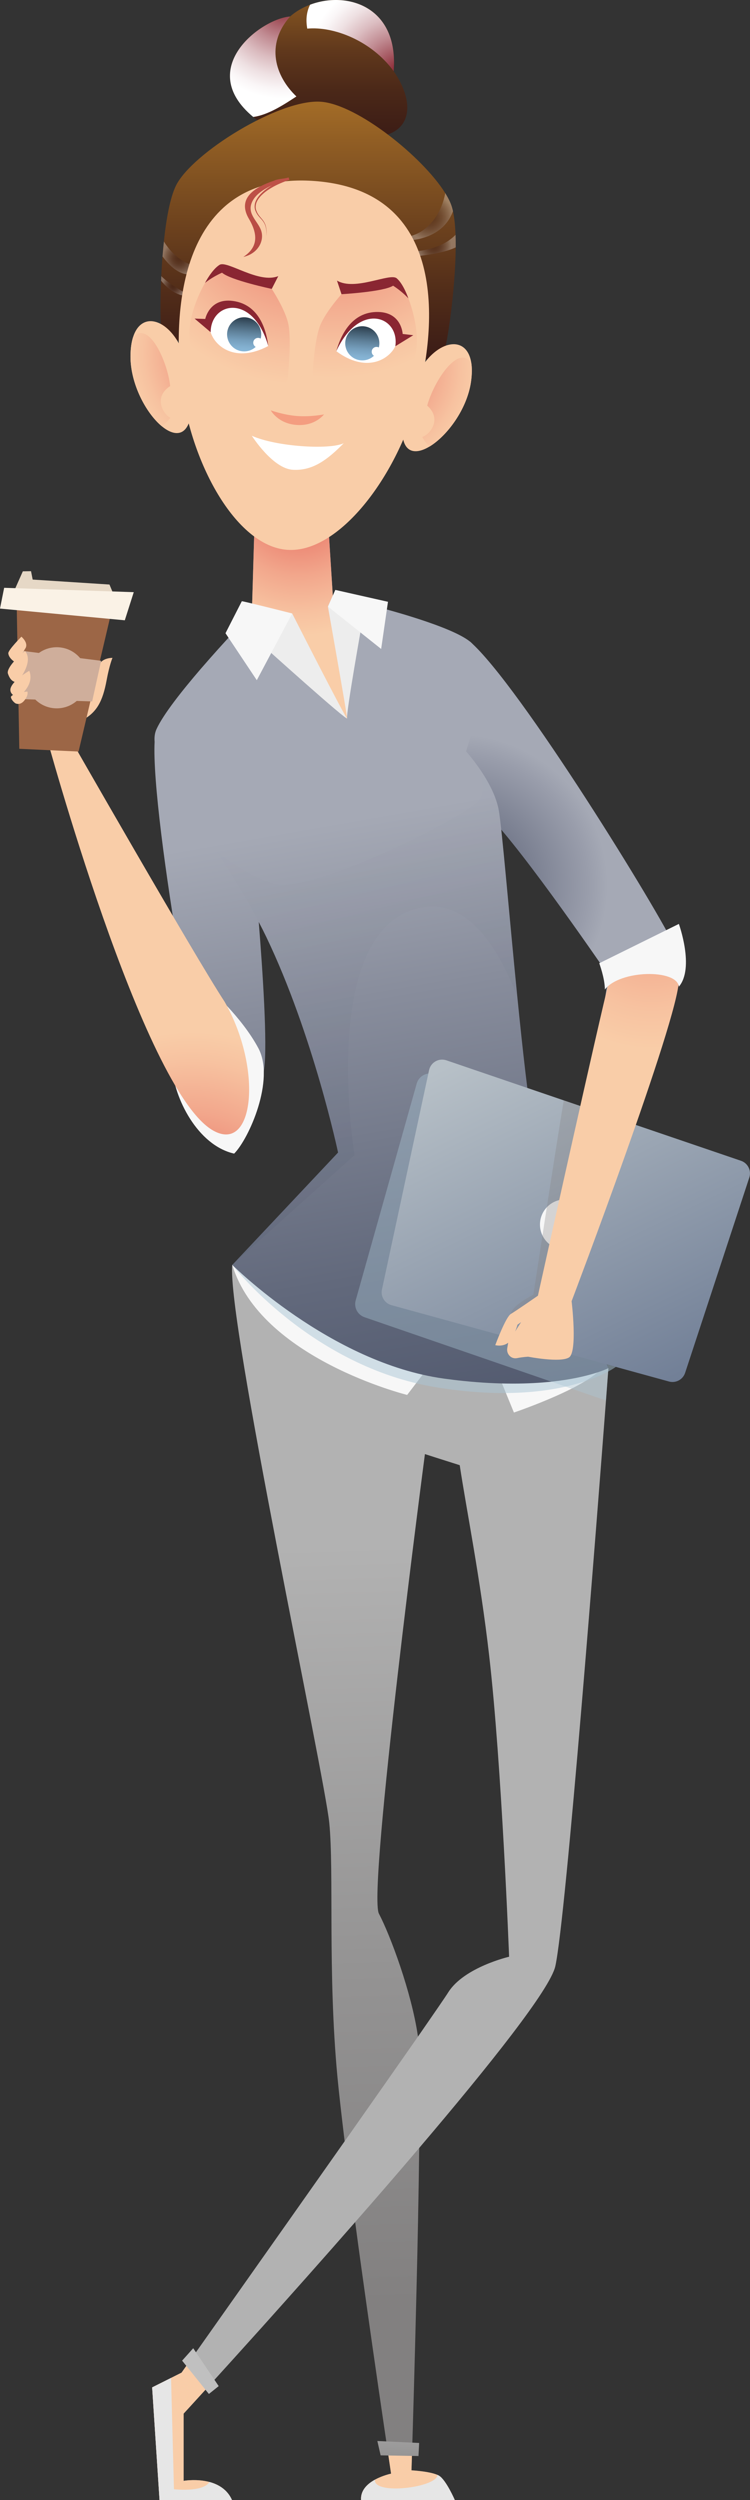 <svg xmlns="http://www.w3.org/2000/svg" xmlns:xlink="http://www.w3.org/1999/xlink" viewBox="0 0 406.01 1352.9"><rect x="0" y="0" width="406.01" height="1352.9" fill="#333333" stroke="none"/><defs><style>.cls-1{fill:url(#radial-gradient-5);}.cls-1,.cls-2,.cls-3,.cls-4,.cls-5,.cls-6,.cls-7,.cls-8,.cls-9,.cls-10,.cls-11{mix-blend-mode:multiply;}.cls-2{fill:url(#radial-gradient-4);}.cls-12{fill:url(#linear-gradient);}.cls-13{fill:url(#_ÂÁ_Ï_ÌÌ_È_ËÂÌÚ_34);}.cls-14{fill:url(#_ÂÁ_Ï_ÌÌ_È_ËÂÌÚ_19);}.cls-15{fill:#f49d80;}.cls-16{fill:#f9cda8;}.cls-17{fill:#f7f7f7;}.cls-18{fill:#e6e6e6;}.cls-19{fill:#ededed;}.cls-20{fill:#fff;}.cls-21{fill:#e6d8c6;}.cls-22{fill:#faf2e6;}.cls-23,.cls-3{fill:#cfae9b;}.cls-24{fill:silver;}.cls-25{fill:#9c6646;}.cls-26{fill:url(#_ÂÁ_Ï_ÌÌ_È_ËÂÌÚ_19-4);}.cls-27{fill:url(#_ÂÁ_Ï_ÌÌ_È_ËÂÌÚ_19-5);}.cls-28{fill:url(#_ÂÁ_Ï_ÌÌ_È_ËÂÌÚ_19-3);}.cls-29{fill:url(#_ÂÁ_Ï_ÌÌ_È_ËÂÌÚ_19-2);}.cls-30{fill:url(#radial-gradient-10);}.cls-31{fill:url(#radial-gradient-11);}.cls-32{fill:url(#radial-gradient-12);}.cls-33{fill:url(#radial-gradient-14);}.cls-34{fill:url(#radial-gradient-13);}.cls-4{fill:#828080;}.cls-4,.cls-8,.cls-9,.cls-10,.cls-11{opacity:.3;}.cls-5{fill:url(#_ÂÁ_Ï_ÌÌ_È_ËÂÌÚ_34-2);opacity:.1;}.cls-6{opacity:.4;}.cls-6,.cls-7{fill:#abc7d6;}.cls-7{opacity:.5;}.cls-35{fill:url(#radial-gradient-3);}.cls-36{fill:url(#radial-gradient-2);}.cls-8{fill:url(#radial-gradient-9);}.cls-9{fill:url(#radial-gradient-8);}.cls-10{fill:url(#radial-gradient-7);}.cls-11{fill:url(#radial-gradient-6);}.cls-37{fill:url(#linear-gradient-3);}.cls-38{fill:url(#linear-gradient-4);}.cls-39{fill:url(#linear-gradient-2);}.cls-40{fill:url(#linear-gradient-6);}.cls-41{fill:url(#linear-gradient-7);}.cls-42{fill:url(#linear-gradient-5);}.cls-43{fill:url(#radial-gradient);}.cls-44{isolation:isolate;}.cls-45{fill:url(#_ÂÁ_Ï_ÌÌ_È_ËÂÌÚ_205);}</style><linearGradient id="linear-gradient" x1="196.74" y1="835.44" x2="209.55" y2="1246.55" gradientUnits="userSpaceOnUse"><stop offset="0" stop-color="#b2b2b2"></stop><stop offset=".56" stop-color="#949393"></stop><stop offset="1" stop-color="#828080"></stop></linearGradient><linearGradient id="linear-gradient-2" x1="312.15" y1="1106.5" x2="420.01" y2="1168.43" xlink:href="#linear-gradient"></linearGradient><radialGradient id="radial-gradient" cx="247.08" cy="479.21" fx="247.08" fy="479.21" r="81.86" gradientUnits="userSpaceOnUse"><stop offset="0" stop-color="#575e73"></stop><stop offset=".29" stop-color="#696f82"></stop><stop offset=".87" stop-color="#999dab"></stop><stop offset="1" stop-color="#a5a9b5"></stop></radialGradient><linearGradient id="_&#xC2;&#xC1;_&#xCF;_&#xCC;&#xCC;_&#xC8;_&#xCB;&#xC2;&#xCC;&#xDA;_34" x1="180.6" y1="444.81" x2="256.5" y2="877.41" gradientUnits="userSpaceOnUse"><stop offset="0" stop-color="#a5a9b5"></stop><stop offset=".22" stop-color="#888d9c"></stop><stop offset=".56" stop-color="#62697c"></stop><stop offset=".83" stop-color="#4b5369"></stop><stop offset="1" stop-color="#434b62"></stop></linearGradient><radialGradient id="radial-gradient-2" cx="162.07" cy="270.79" fx="162.07" fy="270.79" r="73.13" gradientUnits="userSpaceOnUse"><stop offset="0" stop-color="#e66058"></stop><stop offset=".21" stop-color="#ea7c6c"></stop><stop offset=".56" stop-color="#f2a78c"></stop><stop offset=".84" stop-color="#f7c2a0"></stop><stop offset="1" stop-color="#f9cda8"></stop></radialGradient><radialGradient id="radial-gradient-3" cx="103.89" cy="656.76" fx="103.89" fy="656.76" r="98.52" xlink:href="#radial-gradient-2"></radialGradient><linearGradient id="linear-gradient-3" x1="258.54" y1="568.73" x2="369.08" y2="796.45" gradientUnits="userSpaceOnUse"><stop offset="0" stop-color="#b7c0c7"></stop><stop offset="1" stop-color="#62718c"></stop></linearGradient><linearGradient id="_&#xC2;&#xC1;_&#xCF;_&#xCC;&#xCC;_&#xC8;_&#xCB;&#xC2;&#xCC;&#xDA;_205" x1="181.52" y1="273.24" x2="189.53" y2="378.6" gradientTransform="translate(12.21 -302.05) rotate(4.35)" gradientUnits="userSpaceOnUse"><stop offset="0" stop-color="#a36c27"></stop><stop offset=".21" stop-color="#7d4f20"></stop><stop offset=".41" stop-color="#60381c"></stop><stop offset=".61" stop-color="#4b2818"></stop><stop offset=".81" stop-color="#3e1e16"></stop><stop offset="1" stop-color="#3a1b16"></stop></linearGradient><radialGradient id="radial-gradient-4" cx="163.68" cy="293.75" fx="163.68" fy="293.75" r="50.07" gradientTransform="translate(12.21 -302.05) rotate(4.35)" gradientUnits="userSpaceOnUse"><stop offset="0" stop-color="#8a2632"></stop><stop offset=".13" stop-color="#9e4b55"></stop><stop offset=".36" stop-color="#c08a91"></stop><stop offset=".57" stop-color="#dbbcc0"></stop><stop offset=".75" stop-color="#eee0e2"></stop><stop offset=".9" stop-color="#faf6f7"></stop><stop offset="1" stop-color="#fff"></stop></radialGradient><radialGradient id="radial-gradient-5" cx="227.8" cy="323.57" fx="227.8" fy="323.57" r="53.78" gradientTransform="translate(12.21 -302.05) rotate(4.35)" gradientUnits="userSpaceOnUse"><stop offset="0" stop-color="#8a2632"></stop><stop offset=".12" stop-color="#9e4b55"></stop><stop offset=".33" stop-color="#c08a91"></stop><stop offset=".52" stop-color="#dbbcc0"></stop><stop offset=".69" stop-color="#eee0e2"></stop><stop offset=".83" stop-color="#faf6f7"></stop><stop offset=".92" stop-color="#fff"></stop></radialGradient><linearGradient id="linear-gradient-4" x1="181.22" y1="344.31" x2="191.81" y2="483.64" gradientTransform="translate(12.21 -302.05) rotate(4.35)" gradientUnits="userSpaceOnUse"><stop offset="0" stop-color="#a36c27"></stop><stop offset=".15" stop-color="#915e24"></stop><stop offset=".73" stop-color="#522d19"></stop><stop offset="1" stop-color="#3a1b16"></stop></linearGradient><radialGradient id="radial-gradient-6" cx="97.11" cy="139.6" fx="97.11" fy="139.6" r="9.03" gradientUnits="userSpaceOnUse"><stop offset="0" stop-color="#3a1b16"></stop><stop offset=".12" stop-color="#3d1f1a"></stop><stop offset=".25" stop-color="#482b27"></stop><stop offset=".39" stop-color="#5a403c"></stop><stop offset=".52" stop-color="#735d5a"></stop><stop offset=".66" stop-color="#938380"></stop><stop offset=".8" stop-color="#bbb1af"></stop><stop offset=".94" stop-color="#e9e6e5"></stop><stop offset="1" stop-color="#fff"></stop></radialGradient><radialGradient id="radial-gradient-7" cx="93.76" cy="154.76" fx="93.76" fy="154.76" r="5.98" xlink:href="#radial-gradient-6"></radialGradient><radialGradient id="radial-gradient-8" cx="232.47" cy="117.31" fx="232.47" fy="117.31" r="12.8" xlink:href="#radial-gradient-6"></radialGradient><radialGradient id="radial-gradient-9" cx="235.05" cy="132.85" fx="235.05" fy="132.85" r="9.21" xlink:href="#radial-gradient-6"></radialGradient><radialGradient id="radial-gradient-10" cx="181.95" cy="398.13" fx="181.95" fy="398.13" r="99.4" gradientTransform="translate(12.21 -302.05) rotate(4.35)" xlink:href="#radial-gradient-2"></radialGradient><radialGradient id="radial-gradient-11" cx="198.35" cy="389.93" fx="198.35" fy="389.93" r="102.81" gradientTransform="translate(12.21 -302.05) rotate(4.35)" xlink:href="#radial-gradient-2"></radialGradient><linearGradient id="_&#xC2;&#xC1;_&#xCF;_&#xCC;&#xCC;_&#xC8;_&#xCB;&#xC2;&#xCC;&#xDA;_19" x1="148.87" y1="451.51" x2="148.13" y2="413.86" gradientTransform="translate(12.21 -302.05) rotate(4.35)" gradientUnits="userSpaceOnUse"><stop offset="0" stop-color="#8a2632"></stop><stop offset=".06" stop-color="#902b34"></stop><stop offset=".46" stop-color="#b14642"></stop><stop offset=".78" stop-color="#c5574a"></stop><stop offset="1" stop-color="#cd5e4e"></stop></linearGradient><radialGradient id="radial-gradient-12" cx="151.73" cy="483.25" fx="151.73" fy="483.25" r="58.52" gradientTransform="translate(12.21 -302.05) rotate(4.35)" xlink:href="#radial-gradient-2"></radialGradient><linearGradient id="linear-gradient-5" x1="156.24" y1="463.25" x2="156.24" y2="481.74" gradientTransform="translate(12.21 -302.05) rotate(4.35)" gradientUnits="userSpaceOnUse"><stop offset="0" stop-color="#2a3c4b"></stop><stop offset=".17" stop-color="#40596c"></stop><stop offset=".44" stop-color="#5f819a"></stop><stop offset=".67" stop-color="#759ebc"></stop><stop offset=".87" stop-color="#83b0d0"></stop><stop offset="1" stop-color="#88b7d8"></stop></linearGradient><linearGradient id="_&#xC2;&#xC1;_&#xCF;_&#xCC;&#xCC;_&#xC8;_&#xCB;&#xC2;&#xCC;&#xDA;_19-2" x1="153.67" y1="420.93" x2="155.53" y2="381.42" xlink:href="#_&#xC2;&#xC1;_&#xCF;_&#xCC;&#xCC;_&#xC8;_&#xCB;&#xC2;&#xCC;&#xDA;_19"></linearGradient><linearGradient id="_&#xC2;&#xC1;_&#xCF;_&#xCC;&#xCC;_&#xC8;_&#xCB;&#xC2;&#xCC;&#xDA;_19-3" x1="226.69" y1="449.96" x2="225.94" y2="412.31" xlink:href="#_&#xC2;&#xC1;_&#xCF;_&#xCC;&#xCC;_&#xC8;_&#xCB;&#xC2;&#xCC;&#xDA;_19"></linearGradient><radialGradient id="radial-gradient-13" cx="225.64" cy="484.59" fx="225.64" fy="484.59" r="58.69" gradientTransform="translate(12.21 -302.05) rotate(4.35)" xlink:href="#radial-gradient-2"></radialGradient><linearGradient id="linear-gradient-6" x1="220.38" y1="463.25" x2="220.38" y2="481.74" xlink:href="#linear-gradient-5"></linearGradient><linearGradient id="_&#xC2;&#xC1;_&#xCF;_&#xCC;&#xCC;_&#xC8;_&#xCB;&#xC2;&#xCC;&#xDA;_19-4" x1="224.66" y1="424.28" x2="226.52" y2="384.77" xlink:href="#_&#xC2;&#xC1;_&#xCF;_&#xCC;&#xCC;_&#xC8;_&#xCB;&#xC2;&#xCC;&#xDA;_19"></linearGradient><linearGradient id="_&#xC2;&#xC1;_&#xCF;_&#xCC;&#xCC;_&#xC8;_&#xCB;&#xC2;&#xCC;&#xDA;_19-5" x1="162.2" y1="601.34" x2="163.19" y2="283.97" xlink:href="#_&#xC2;&#xC1;_&#xCF;_&#xCC;&#xCC;_&#xC8;_&#xCB;&#xC2;&#xCC;&#xDA;_19"></linearGradient><radialGradient id="radial-gradient-14" cx="352.93" cy="494.94" fx="352.93" fy="494.94" r="72.8" gradientUnits="userSpaceOnUse"><stop offset="0" stop-color="#f19d84"></stop><stop offset=".19" stop-color="#f2a88c"></stop><stop offset=".7" stop-color="#f7c2a0"></stop><stop offset="1" stop-color="#f9cda8"></stop></radialGradient><linearGradient id="_&#xC2;&#xC1;_&#xCF;_&#xCC;&#xCC;_&#xC8;_&#xCB;&#xC2;&#xCC;&#xDA;_34-2" x1="168.44" y1="443.95" x2="226.66" y2="676.09" xlink:href="#_&#xC2;&#xC1;_&#xCF;_&#xCC;&#xCC;_&#xC8;_&#xCB;&#xC2;&#xCC;&#xDA;_34"></linearGradient><linearGradient id="linear-gradient-7" x1="216.43" y1="1299.64" x2="214.31" y2="1354.78" xlink:href="#linear-gradient"></linearGradient></defs><g class="cls-44"><g id="Layer_2"><g id="_1"><g><path class="cls-12" d="m260.28,739.44s-.34,56.89-5.25,55.37c-1.84-.58-3.96-1.23-6.14-1.95-8.7-2.73-18.86-6.01-18.86-6.01,0,0-31.13,236.76-24.9,248.7,6.27,11.94,17.63,42.62,21.04,65.91.04.21.07.38.11.62v.03c.91,7.68,1.02,31.06.65,60.22-.28,25.1-.89,54.47-1.58,81.88-.86,35.49-1.81,67.67-2.29,83.05-.19,6.06-.3,9.5-.3,9.5,0,0,11.09.58,14.94,2.93,3.83,2.36,8.52,13.2,8.52,13.2h-50.75c-.85-10.84,16.24-14.32,16.24-14.32,0,0-.62-4.13-1.68-11.3-2.38-16.04-6.98-47.28-11.79-81.41-2.01-14.25-4.06-29.03-5.97-43.41-2.08-15.38-4.02-30.31-5.69-43.72v-.04c-1.67-13.63-3.03-25.68-3.92-34.94-5.29-56.37-1.79-110.97-4.41-137.36-2.66-26.43-55.48-272.1-52.52-301.91,16.78-7.2,104.11,38.61,128.29,51.59,3.96,2.12,6.25,3.38,6.25,3.38Z"></path><path class="cls-16" d="m246.22,1352.89h-50.75c-.85-10.84,16.24-14.32,16.24-14.32,0,0-.62-4.13-1.68-11.3h13.02c-.19,6.06-.3,9.5-.3,9.5,0,0,11.09.58,14.94,2.93,3.83,2.36,8.52,13.2,8.52,13.2Z"></path><path class="cls-39" d="m329.36,740.32s-.48,6.45-1.32,17.54c-4.84,63.66-21.61,279.96-27.41,306.09-2.73,12.28-35.43,53.41-73.7,98.38-11.25,13.26-23.02,26.84-34.65,40.1-17.83,20.4-35.37,40.06-50.3,56.72-11.77,13.09-21.93,24.3-29.36,32.47-8.3,9.11-13.21,14.45-13.21,14.45v36.39s20.03-3.55,26.19,10.43h-39.24l-4-61,15.92-7.98s1.72-2.44,4.79-6.78c5-7.08,13.58-19.22,24.1-34.14,17.01-24.08,39.07-55.39,59.4-84.27,15.14-21.55,29.33-41.77,39.69-56.64,8.72-12.59,14.76-21.35,16.37-23.92,8.52-13.63,32.97-19.32,32.97-19.32,0,0-3.98-104.02-10.81-163.12-4.87-42.28-12.2-78.26-15.92-102.88-1.47-9.78-2.25-28.99-2.25-28.99l4.06-16.61,2.75-11.21.58.03,12.93.71,62.39,3.55Z"></path><path class="cls-17" d="m125.74,684.47c15.29,50.68,94.67,70.37,94.67,70.37l24.77-32.39,17.15,3.18,15.88,38.74s43.18-14.61,48.9-26.04c-22.23-26.04-201.36-53.86-201.36-53.86Z"></path><path class="cls-16" d="m125.61,1352.89h-39.24l-4-61,15.92-7.98s1.72-2.44,4.79-6.78l9.54,14.49c-8.3,9.11-13.21,14.45-13.21,14.45v36.39s20.03-3.55,26.19,10.43Z"></path><path class="cls-7" d="m125.74,684.47s42.55,55.17,110.51,66.25c67.97,11.08,97.16-11.08,97.16-11.08l-207.68-55.17Z"></path><path class="cls-43" d="m254.41,347.17c26.88,23.34,103.29,147.78,111.06,165.46,7.78,17.68-8.11,50.7-8.11,50.7l-32.96-3.04,5.07-32.45s-46.06-67.53-65.15-86.62c-19.09-19.09-23.33-60.1-23.33-60.1l13.42-33.95Z"></path><path class="cls-13" d="m297.62,649.08c-3.68-12.72-6.79-24.96-8.56-35.33-3.03-17.56-6.14-45.64-9-74.28-4.5-45.05-8.33-91.57-10.06-101.08-1.77-9.68-8.18-19.64-12.83-25.78t-.03-.07c-2.77-3.68-4.84-5.97-4.84-5.97,0,0,.17-.54.48-1.5.3-.95.71-2.32,1.23-4.02,3.75-12.92,11.59-44.91.41-53.88-5.06-4.05-15.94-8.35-27.9-12.24-2.32-.74-4.67-1.5-7.03-2.21-19.54-5.86-39.32-10.3-39.32-10.3l-2.5-39.3-1.01-15.84-38.19-7.07-.62,20.78-1.48,50.34v.29s-10.76,11.09-22.62,24.53c-1.68,1.95-3.41,3.89-5.12,5.86-10.26,11.94-20.29,24.66-23.9,32.53,0,0,0,0,0,0h0s0,0,0,.01c-.93,2.02-1.24,4.32-1.03,6.87-2.11,40.46,27.74,207.63,34.98,210.92,7.78,3.54,21.51-12.83,24.34-34.04,1.8-13.49-.81-52.66-2.95-79.4,1.39,2.66,2.76,5.35,4.07,8.08,25.44,53.02,38.87,116.69,38.87,116.69l-57.26,60.81s53.04,53.04,114.56,61.52c3.57.48,7.05.93,10.4,1.26,19.81,2.05,35.67,1.68,47.77.41,21.04-2.25,30.89-7.33,30.89-7.33,0,0-19.32-48.35-31.74-91.25Z"></path><path class="cls-17" d="m113.63,535.28s17.11,14.83,26.24,31.94c9.13,17.11-5.13,49.06-13.12,57.04-19.96-4.56-32.51-30.23-33.65-46.77-1.14-16.54,20.53-42.21,20.53-42.21Z"></path><path class="cls-19" d="m142.75,349.68s45.89,41.35,45.17,39c-.72-2.36,8.29-52.81,8.29-52.81l-18.7-7.64-19.33,3.75-15.43,17.71Z"></path><path class="cls-36" d="m187.92,388.68c0,1.81-29.74-56.7-29.74-56.7l-21.81-.65,1.48-50.34,39.81,2.13,2.5,39.3-2.65,5.8s10.41,58.66,10.41,60.46Z"></path><path class="cls-6" d="m329.36,740.33s-.48,6.45-1.33,17.53l-29.57-10.2-31.51-10.88-69.62-23.99c-3.76-1.29-5.85-5.3-4.78-9.12l33.03-117.32c1.19-4.21,5.72-6.52,9.82-5l35.47,13.12c12.41,42.9,58.48,145.86,58.48,145.86Z"></path><path class="cls-35" d="m121.62,542.12c-16.26-24.75-85.69-146.15-85.69-146.15l-11.31.71s52.56,193.64,90.82,215.12c22.24,12.49,26.84-33.53,6.18-69.68Z"></path><g><path class="cls-16" d="m43.52,390.21c8.92-4.23,12.11-10.8,14.23-22.27,1.52-8.22,3.14-11.95,3.14-11.95,0,0-6-.14-7.4,4.3-1.41,4.44-1.51,7.42-2.36,9.07-1.52,2.97-19.8,9.9-7.61,20.85Z"></path><polygon class="cls-25" points="60.73 329.34 42.53 406.68 10.44 405.2 9 324.83 60.73 329.34"></polygon><polygon class="cls-21" points="7.55 319.99 12.36 309.16 16.8 309.09 17.69 313.63 59.26 316.31 62.54 324.16 7.55 319.99"></polygon><polygon class="cls-22" points="72.41 320.44 67.56 335.66 0 329.32 2.25 318.08 72.41 320.44"></polygon><polygon class="cls-23" points="8.12 351.71 54.75 357.58 49.88 379.57 10.28 378.26 8.12 351.71"></polygon><circle class="cls-23" cx="30.72" cy="366.77" r="16.54" transform="translate(-250.35 129.15) rotate(-45)"></circle><path class="cls-3" d="m40.98,372.76c-2.56,4.38-9.23,5.26-14.89,1.95-5.67-3.31-8.18-9.54-5.62-13.93,2.56-4.38,9.23-5.26,14.89-1.95,5.67,3.31,8.18,9.54,5.62,13.93Z"></path><path class="cls-3" d="m21.92,361.15c1.77-.01,3.62.39,5.21,1.47,1.64,1.05,2.61,2.75,3.58,4.06.94,1.38,2.08,2.4,3.52,3.2,1.43.82,3.11,1.24,4.79,1.86-1.77.13-3.59.07-5.36-.57-1.78-.57-3.38-1.91-4.42-3.42-1.05-1.51-1.81-2.95-2.98-4.04-1.16-1.11-2.71-1.84-4.34-2.55Z"></path><path class="cls-16" d="m13.57,351.11c2.26-3.04-1.98-6.58-1.98-6.58,0,0-7.27,7.29-7.1,9.03.3,3.09,4.46,5.28,4.46,5.28l4.62-7.73Z"></path><path class="cls-16" d="m13.56,352.29c-4.1,3.21-9.84,9.05-9.34,12.01,1.74,5.67,5.17,4.77,5.17,4.77,0,0,9.26-10.65,4.17-16.78Z"></path><path class="cls-16" d="m15.85,362.98c-4.48,2.63-8.72,5.93-9.97,9.02-1.42,3.54,3.2,6.48,5.87,3.75,3-3.07,6.14-7.41,4.1-12.77Z"></path><path class="cls-16" d="m5.87,377.12c1.23-2.3,8.96-2.9,8.96-2.9,0,0,.77,1.79-1.63,4.81-2.4,3.02-4.91,1.52-4.91,1.52,0,0-2.15-1.46-2.42-3.43Z"></path></g><g><path class="cls-37" d="m405.64,637.19l-34.75,105.7c-1.2,3.65-5.05,5.71-8.75,4.69l-150.24-41.32c-3.68-1.01-5.93-4.72-5.13-8.46l25.51-118.73c.91-4.21,5.29-6.69,9.36-5.3l63.54,21.67,22.85,7.78,73.09,24.91c3.74,1.27,5.75,5.32,4.52,9.07Z"></path><circle class="cls-17" cx="305.93" cy="662.64" r="13.62"></circle><path class="cls-4" d="m328.04,603.21c-9.68,38.16-30.69,116.97-30.69,116.97,0,0-21.01-4.77-20.77-9.17.24-4.4,12.17-10.44,12.17-10.44,0,0,12.34-80.96,16.44-105.13l22.85,7.78Z"></path></g><g><path class="cls-45" d="m207.34,73.49c-15.39,3.3-65.39-6.53-65.39-6.53-1.77-1.22-3.38-2.44-4.86-3.67-31.51-26.17,4.07-53.1,19.94-54.36,3.12-2.73,6.83-4.88,10.84-6.39,20.22-7.62,48.02,1.13,45.23,35.93,11.46,16.69,9.62,31.69-5.76,35Z"></path><path class="cls-2" d="m160.45,52.2c-6.96,4.57-15.34,10.01-23.36,11.1-31.51-26.17,4.07-53.1,19.94-54.36-13.37,15.15-8.12,32.24,3.43,43.26Z"></path><path class="cls-1" d="m213.1,38.49c-12.16-16.58-32.56-24.32-46.76-23-.97-5.28-.2-9.52,1.53-12.94,20.22-7.62,48.02,1.13,45.23,35.93Z"></path><path class="cls-38" d="m240.39,190.6c-2.36,6.07-26.86,3.66-26.86,3.66l-44.89-71.49-55.17,63.88s-24.58-1.32-26-7.68c-.59-2.66-.83-13.77-.28-27.07.03-.83.06-1.65.11-2.49.17-3.46.39-7.04.67-10.64.22-2.71.45-5.43.75-8.11,1.28-12.25,3.37-23.74,6.53-30.2,8.58-17.56,56.13-47.11,78.53-45.4,19.73,1.5,55.09,29.91,67.22,49.41,1.65,2.64,2.87,5.12,3.56,7.35.24.76.45,1.57.64,2.44.78,3.52,1.22,7.92,1.4,12.81.08,2.18.11,4.45.09,6.79-.16,23.01-4.61,52.36-6.32,56.75Z"></path><path class="cls-11" d="m101.21,148.44c-5.46-.55-10.26-5.65-13.23-9.66.22-2.71.45-5.43.75-8.11,6.63,10.82,15.52,12.8,15.52,12.8,0,0,6.09,5.89-3.04,4.98Z"></path><path class="cls-10" d="m100.33,158.56l-.12,1.54s-6.51-.13-13.01-8.2c.03-.83.06-1.65.11-2.49,4.25,4.37,13.01,9.15,13.01,9.15Z"></path><path class="cls-9" d="m245.22,114.25c-5.85,16.38-25.5,15.91-25.5,15.91l.67-2.01c12.29-2.11,19.05-14.24,20.63-23.68,1.65,2.64,2.87,5.12,3.56,7.35.24.76.45,1.57.64,2.44Z"></path><path class="cls-8" d="m246.71,133.85c-7.57,3.72-21.62,4.8-21.62,4.8l-1.7-2.54s14.76-.28,23.23-9.05c.08,2.18.11,4.45.09,6.79Z"></path><path class="cls-16" d="m103.11,225.98c-2.27,10.28-8.92,10.2-15.63,4.59-8.44-7.06-16.93-22.89-16.84-37.87.03-4.14.53-7.55,1.4-10.28,4.77-14.99,20.37-9.42,27.23,8.74,0,0,7.02,20.46,3.83,34.82Z"></path><path class="cls-16" d="m170.53,97.97c-71.47-5.43-77.3,66.38-72.52,109.07,4.78,42.69,29.41,88.35,57.35,90.48,27.94,2.12,59.18-39.29,70.36-80.77,11.18-41.48,16.28-113.34-55.19-118.78Z"></path><path class="cls-30" d="m147.11,156.33s7.9,11.96,9.15,19.93c1.25,7.97.27,20.88-.59,29.15-.86,8.28-43.85.61-51.04-14.54-7.19-15.15,6.35-37.76,6.35-37.76,0,0,5.17-7.02,9.37-7.4,4.2-.38,26.77,10.61,26.77,10.61Z"></path><path class="cls-31" d="m184.87,159.2s-9.61,10.62-12.05,18.32c-2.44,7.69-3.42,20.6-3.82,28.91-.4,8.31,43.25,7.23,52.65-6.66,9.4-13.89-.57-38.28-.57-38.28,0,0-4.05-7.72-8.14-8.73-4.09-1.01-28.07,6.44-28.07,6.44Z"></path><path class="cls-14" d="m114.04,179.77l-8.71-7.38,5.78.21s2.26-11.42,14.88-9.76c14.45,1.89,18.25,15.99,19.23,24.41-6.28-2.79-31.18-7.47-31.18-7.47Z"></path><path class="cls-32" d="m92.21,226.08c-1.37,1.92-3.03,3.38-4.73,4.48-8.44-7.06-16.93-22.89-16.84-37.87.03-4.14.53-7.55,1.4-10.28,8.52-9.16,18.57,13,20.09,26.51-9.01,5.8-4.15,14.97.08,17.15Z"></path><path class="cls-20" d="m145.22,187.24c-8.25-28.67-31.09-23.92-31.18-7.47,2.42,7.83,13.56,16.79,31.18,7.47Z"></path><path class="cls-42" d="m141.39,181.62c-.39,5.09-4.83,8.9-9.92,8.52-5.09-.39-8.9-4.83-8.52-9.92.39-5.09,4.83-8.9,9.92-8.52,5.09.39,8.9,4.83,8.52,9.92Z"></path><path class="cls-29" d="m150.65,149.41l-3.54,6.92s-22.35-4.71-26.91-8.77c-5.76,2.58-9.23,5.56-9.23,5.56,0,0,3.8-7.36,7.93-9.83,4.13-2.47,21.22,10.42,31.75,6.12Z"></path><path class="cls-16" d="m217.84,234.7c.69,10.51,7.28,11.43,14.75,6.89,9.41-5.7,20.2-20.07,22.37-34.89.59-4.1.61-7.55.17-10.37-2.45-15.53-18.71-12.39-28.24,4.53,0,0-10.03,19.17-9.05,33.84Z"></path><path class="cls-28" d="m214.01,187.37l9.72-5.98-5.74-.67s-.51-11.63-13.23-11.9c-14.57-.31-20.46,13.04-22.7,21.22,6.63-1.81,31.95-2.67,31.95-2.67Z"></path><path class="cls-34" d="m228.59,236.45c1.06,2.1,2.48,3.8,4,5.15,9.41-5.7,20.2-20.07,22.37-34.89.59-4.1.61-7.55.17-10.37-7.04-10.34-20.32,10.04-23.86,23.17,8.03,7.09,1.84,15.43-2.67,16.94Z"></path><path class="cls-20" d="m182.06,190.04c12.49-27.09,34.35-18.94,31.95-2.67-3.57,7.38-15.94,14.55-31.95,2.67Z"></path><path class="cls-40" d="m186.91,185.08c-.39,5.09,3.43,9.53,8.52,9.92,5.09.39,9.53-3.43,9.92-8.52.39-5.09-3.43-9.53-8.52-9.92-5.09-.39-9.53,3.43-9.92,8.52Z"></path><path class="cls-26" d="m182.42,151.83l2.45,7.37s22.81-1.28,27.93-4.6c5.3,3.42,8.28,6.89,8.28,6.89,0,0-2.65-7.85-6.35-10.91-3.71-3.06-22.55,7.09-32.31,1.25Z"></path><path class="cls-15" d="m146.58,222.05s6.89,2.5,14.29,3.07c7.39.56,14.52-.88,14.52-.88,0,0-4.74,6.48-14.89,5.71-10.14-.77-13.92-7.9-13.92-7.9Z"></path><path class="cls-20" d="m136.33,235.8c12.87,5.83,41.73,7.76,49.75,4.05-8.58,8.7-16.65,15.02-27.58,14.36-10.93-.65-22.17-18.41-22.17-18.41Z"></path><path class="cls-27" d="m142.73,104.58c1.33-1.15,2.79-2.13,4.31-3.01,3.04-1.76,6.29-3.13,9.62-4.25l-.44-1.31c-2.28.85-5.81.67-7.97,1.8-13.94,4.66-18.93,11.41-13.48,20.64,6.28,10.63,3.01,16.57-3.02,20.58,7.99-1.8,11.45-8.76,9.63-14.23-1.82-5.47-8.71-9.51-4.22-16.81,2.03-3.31,6.18-5.9,10.11-7.74-.24.15-.5.28-.74.43-1.53.95-3.01,2.01-4.35,3.25-1.34,1.23-2.59,2.62-3.45,4.3-.86,1.65-1.22,3.73-.56,5.57.34.85.73,1.7,1.27,2.44.53.75,1.13,1.41,1.73,2.06,1.2,1.26,2.2,2.67,2.62,4.37.45,1.67.53,3.44.5,5.2.09-1.75.07-3.52-.33-5.24-.37-1.73-1.36-3.25-2.53-4.55-.57-.66-1.14-1.34-1.63-2.07-.5-.73-.84-1.54-1.14-2.37-.54-1.69-.18-3.55.67-5.07.85-1.54,2.08-2.84,3.4-3.98Z"></path><path class="cls-20" d="m206.43,190.53c-.11,1.44-1.36,2.51-2.8,2.4-1.44-.11-2.51-1.36-2.4-2.8.11-1.44,1.36-2.51,2.8-2.4,1.44.11,2.51,1.36,2.4,2.8Z"></path><path class="cls-20" d="m142.31,185.65c-.11,1.44-1.36,2.51-2.8,2.4-1.44-.11-2.51-1.36-2.4-2.8.11-1.44,1.36-2.51,2.8-2.4,1.44.11,2.51,1.36,2.4,2.8Z"></path></g><path class="cls-33" d="m367.5,530.38c-.06-13.57-32.35-20.23-37.52-.51s-38.78,171.27-38.78,171.27c0,0-11.83,8.22-14.63,9.86-2.83,1.64-8.46,16.91-8.46,16.91,0,0,3.99,1.06,6.99-1.33l-.51,3.04c-.44,2.69,1.53,5.29,4.26,5.39.37,0,.75-.03,1.13-.1,2.97-.61,5.97-.75,5.97-.75,0,0,17.32,3.38,22.06.41,4.77-2.97,1.43-30.45,1.43-30.45,0,0,58.14-153.23,58.05-173.73Zm-88.64,190.14c.99-2.35,1.23-3.65,1.23-3.65l2.01-1.43-3.24,5.08Z"></path><path class="cls-5" d="m280.05,539.47c-10.47-27.35-28.64-56.71-56.95-47.03-50.13,17.12-31.17,132.66-31.17,132.66l-66.19,59.37,57.26-60.8s-13.44-63.67-38.88-116.7c-8.08-16.81-17.87-32.43-27.18-46.48,8.56,6.68,20.97,15.11,32.19,17.9,19.57,4.88,99.03-34.24,109.43-44.64,4.95-4.94,2.52-13.54-1.4-21.14,4.64,6.14,11.05,16.1,12.82,25.78,1.74,9.51,5.56,56.03,10.06,101.08Z"></path><path class="cls-18" d="m125.61,1352.9h-39.25l-3.99-61.01,10.23-5.12,1.57,60.22s15.76,1.84,19.2-3.92c4.84,1.3,9.72,4.09,12.24,9.82Z"></path><path class="cls-18" d="m246.23,1352.9h-50.74c-.41-5.29,3.41-8.8,7.47-11.05-.78,8.59,33.83,4.13,33.83-2.59.34.1.65.27.92.44,3.82,2.35,8.53,13.2,8.53,13.2Z"></path><path class="cls-17" d="m130.91,325.34c1.11,0,27.27,6.63,27.27,6.63l-19.16,36.11-16.95-25.43,8.84-17.32Z"></path><polygon class="cls-17" points="177.52 328.22 206.34 351.18 210.03 325.65 181.52 319.22 177.52 328.22"></polygon><polygon class="cls-24" points="98.59 1277.42 113.08 1295.45 118.39 1291.2 104.6 1270.7 98.59 1277.42"></polygon><polygon class="cls-41" points="204.28 1320.9 206.05 1328.67 226.55 1329.03 226.9 1321.96 204.28 1320.9"></polygon><path class="cls-17" d="m327.45,535.45c8.11-10.65,39.04-11.15,40.05-1.52,8.62-10.14,0-33.97,0-33.97l-43.1,21.29s3.04,8.08,3.04,14.2Z"></path></g></g></g></g></svg>
